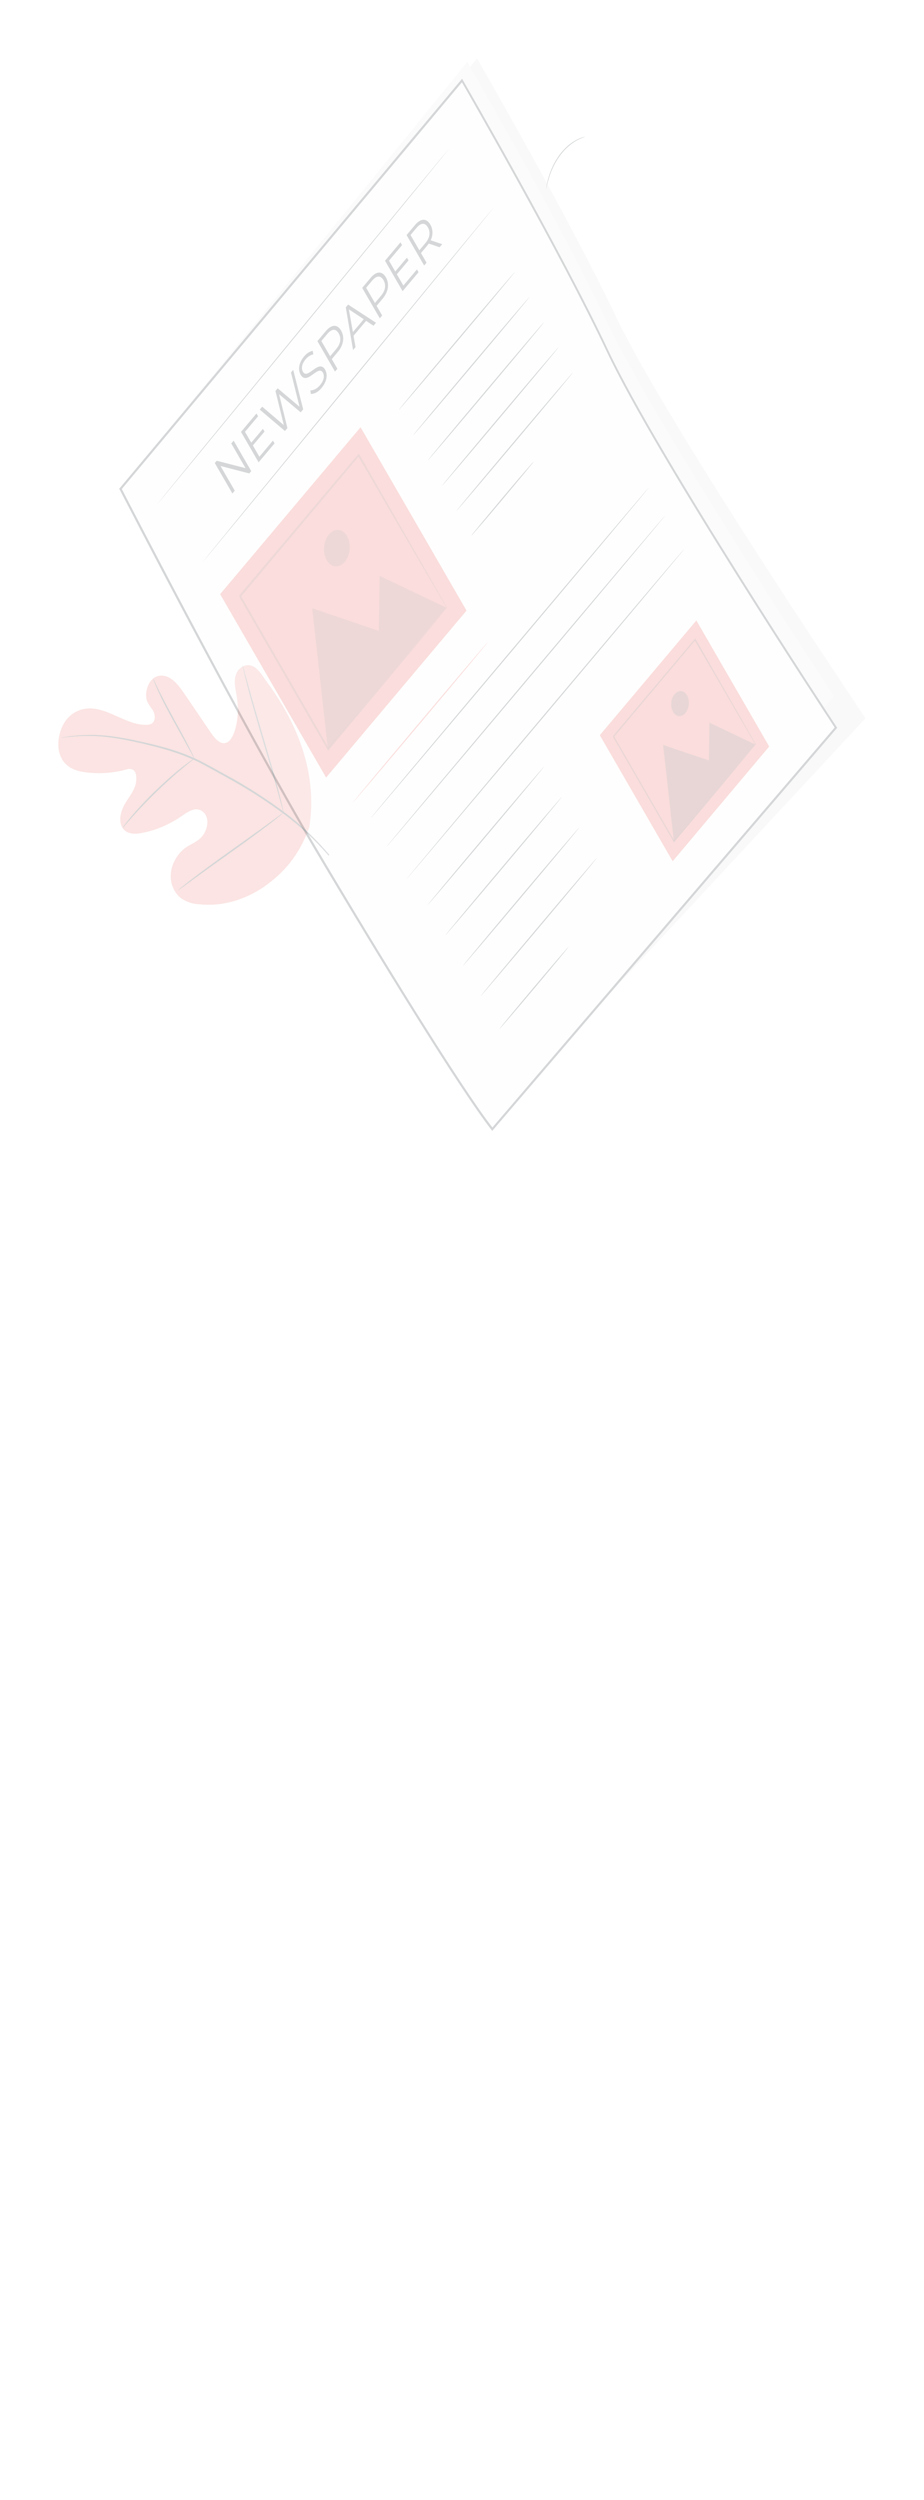 <?xml version="1.0" encoding="UTF-8"?> <svg xmlns="http://www.w3.org/2000/svg" viewBox="0 0 219 592.348" fill="none"> <g filter="url(#filter0_f_337_11170)"> <g opacity="0.2" filter="url(#filter1_f_337_11170)"> <path d="M138.661 32.407C138.49 32.418 138.319 32.454 138.151 32.513C137.986 32.563 137.783 32.618 137.55 32.718C137.287 32.816 137.027 32.932 136.771 33.067C136.457 33.223 136.149 33.402 135.846 33.603C135.494 33.825 135.151 34.075 134.816 34.349C134.054 34.987 133.341 35.74 132.687 36.594C132.042 37.462 131.466 38.426 130.969 39.468C130.756 39.924 130.562 40.397 130.387 40.883C130.234 41.293 130.096 41.714 129.975 42.144C129.846 42.534 129.777 42.918 129.697 43.244C129.629 43.52 129.572 43.801 129.528 44.085C129.479 44.325 129.443 44.57 129.424 44.816C129.465 44.829 129.631 43.8 130.102 42.216C130.23 41.78 130.374 41.352 130.532 40.934C130.695 40.486 130.904 40.038 131.123 39.555C132.106 37.508 133.401 35.787 134.904 34.53C135.227 34.25 135.561 33.997 135.905 33.773C136.201 33.564 136.504 33.376 136.812 33.21C137.921 32.639 138.665 32.464 138.661 32.407Z" fill="#263238"></path> <path d="M73.322 195.909C75.407 182.368 69.775 170.412 63.283 161.619C62.199 160.15 61.227 158.377 59.769 157.791C58.311 157.205 56.426 158.043 55.847 160.095C55.369 161.795 55.903 163.619 56.177 165.357C56.541 167.677 56.429 170.137 55.852 172.452C55.474 173.949 54.772 175.521 53.714 175.963C52.236 176.595 50.876 174.945 49.845 173.428C47.918 170.582 45.997 167.747 44.08 164.925C43.047 163.404 41.991 161.854 40.655 160.907C39.32 159.959 37.627 159.706 36.273 160.792C34.919 161.877 34.162 164.548 34.953 166.342C35.341 167.025 35.761 167.668 36.213 168.265C36.606 168.945 36.87 169.934 36.546 170.727C36.222 171.521 35.473 171.725 34.844 171.734C32.619 171.835 30.488 170.954 28.404 170.026C26.32 169.098 24.231 168.091 22.029 167.887C19.828 167.685 17.462 168.4 15.757 170.52C14.052 172.637 13.249 176.364 14.3 179.052C15.351 181.739 17.772 182.629 19.974 182.94C23.231 183.419 26.549 183.223 29.823 182.36C30.404 182.111 31.014 182.128 31.565 182.409C32.513 183.061 32.476 185.062 31.963 186.426C31.376 187.971 30.382 189.114 29.599 190.476C28.816 191.838 28.211 193.665 28.647 195.251C29.244 197.438 31.323 197.717 33.003 197.462C36.366 196.949 39.676 195.621 42.788 193.538C43.899 192.795 45.015 191.938 46.216 191.775C47.417 191.611 48.761 192.424 49.087 194.055C49.413 195.687 48.609 197.506 47.595 198.517C46.582 199.529 45.364 199.951 44.244 200.681C42.169 202.03 40.248 204.968 40.485 208.144C40.644 210.228 41.715 211.952 43.011 212.9C44.342 213.76 45.798 214.223 47.292 214.261C52.468 214.804 57.735 213.378 62.556 210.126C67.301 206.799 70.953 202.637 73.33 195.923" fill="#E85550"></path> <g opacity="0.2"> <path d="M73.322 195.908C75.407 182.368 69.775 170.412 63.283 161.619C62.199 160.148 61.227 158.377 59.769 157.791C58.311 157.205 56.426 158.043 55.847 160.094C55.369 161.795 55.903 163.617 56.177 165.357C56.541 167.677 56.429 170.136 55.852 172.451C55.474 173.949 54.772 175.521 53.714 175.962C52.236 176.595 50.876 174.944 49.845 173.427C47.918 170.581 45.997 167.747 44.08 164.925C43.047 163.404 41.991 161.854 40.655 160.906C39.32 159.959 37.627 159.706 36.273 160.791C34.919 161.877 34.162 164.548 34.953 166.342C35.341 167.025 35.761 167.668 36.213 168.265C36.606 168.945 36.87 169.934 36.546 170.727C36.222 171.52 35.473 171.725 34.844 171.734C32.619 171.835 30.488 170.954 28.404 170.026C26.32 169.098 24.231 168.09 22.029 167.887C19.828 167.683 17.462 168.4 15.757 170.518C14.052 172.636 13.249 176.364 14.3 179.051C15.351 181.739 17.772 182.629 19.974 182.94C23.231 183.418 26.549 183.222 29.823 182.359C30.404 182.11 31.014 182.128 31.565 182.409C32.513 183.061 32.476 185.062 31.963 186.426C31.376 187.97 30.382 189.113 29.599 190.475C28.816 191.837 28.211 193.665 28.647 195.25C29.244 197.437 31.323 197.717 33.003 197.462C36.366 196.949 39.676 195.621 42.788 193.537C43.899 192.795 45.015 191.938 46.216 191.775C47.417 191.61 48.761 192.424 49.087 194.055C49.413 195.686 48.609 197.504 47.595 198.517C46.582 199.528 45.364 199.951 44.244 200.68C42.169 202.03 40.248 204.967 40.485 208.144C40.644 210.228 41.715 211.951 43.011 212.899C44.342 213.759 45.798 214.222 47.292 214.261C52.468 214.804 57.735 213.378 62.556 210.126C67.301 206.798 70.953 202.637 73.33 195.921" fill="white"></path> </g> <path d="M78.048 202.533C74.831 198.753 71.347 195.44 67.643 192.642C63.111 189.257 58.429 186.256 53.621 183.653L49.846 181.568C48.603 180.889 47.361 180.231 46.138 179.667C43.762 178.61 41.339 177.749 38.879 177.083C36.535 176.418 34.287 175.916 32.185 175.47C30.084 175.025 28.111 174.665 26.3 174.445C23.444 174.082 20.558 174.045 17.67 174.332C16.647 174.429 15.857 174.544 15.325 174.63L14.711 174.735C14.642 174.74 14.574 174.757 14.507 174.786C14.575 174.792 14.645 174.79 14.714 174.779L15.324 174.708C15.86 174.648 16.651 174.564 17.669 174.487C20.548 174.263 23.423 174.346 26.268 174.737C28.072 174.973 30.041 175.337 32.132 175.803C34.223 176.269 36.481 176.798 38.8 177.462C41.246 178.141 43.655 179.012 46.018 180.071C47.248 180.619 48.448 181.312 49.708 181.972L53.483 184.056C58.285 186.662 62.965 189.654 67.501 193.019C71.198 195.777 74.683 199.038 77.91 202.759" fill="#263238"></path> <path d="M46.057 179.714C45.971 179.429 45.86 179.16 45.726 178.914C45.499 178.414 45.151 177.711 44.713 176.845C43.836 175.121 42.571 172.804 41.173 170.267C39.775 167.73 38.532 165.371 37.677 163.636C37.249 162.766 36.907 162.056 36.679 161.564C36.571 161.293 36.44 161.043 36.289 160.819C36.366 161.11 36.465 161.387 36.584 161.646C36.787 162.175 37.103 162.909 37.508 163.798C38.321 165.59 39.542 167.968 40.94 170.505C42.338 173.043 43.591 175.289 44.54 177.011C44.986 177.783 45.334 178.464 45.625 178.996C45.751 179.256 45.896 179.498 46.057 179.714Z" fill="#263238"></path> <path d="M29.025 196.219C29.253 196.013 29.468 195.776 29.666 195.511C30.069 195.032 30.647 194.344 31.382 193.541C32.843 191.891 34.915 189.706 37.27 187.43C39.626 185.155 41.818 183.227 43.43 181.897C44.229 181.225 44.891 180.7 45.342 180.335C45.584 180.163 45.816 179.964 46.037 179.74C45.781 179.857 45.533 180.01 45.296 180.196C44.828 180.522 44.151 181.01 43.333 181.65C41.696 182.927 39.468 184.842 37.117 187.104C35.092 189.035 33.133 191.105 31.247 193.309C30.53 194.161 29.961 194.876 29.589 195.379C29.384 195.636 29.195 195.916 29.025 196.219Z" fill="#263238"></path> <path d="M67.219 192.531C67.21 192.401 67.19 192.275 67.158 192.157L66.924 191.11C66.717 190.2 66.39 188.902 65.979 187.302C65.148 184.107 63.901 179.757 62.48 174.975C61.058 170.195 59.783 165.855 58.912 162.707C58.487 161.163 58.142 159.894 57.883 158.954C57.77 158.55 57.677 158.213 57.598 157.936C57.571 157.813 57.533 157.696 57.483 157.588C57.483 157.588 57.492 157.724 57.547 157.967C57.602 158.21 57.679 158.58 57.781 159.014C57.985 159.919 58.309 161.221 58.723 162.816C59.554 166.013 60.801 170.362 62.219 175.147C63.637 179.932 64.919 184.263 65.787 187.415L66.815 191.169C66.928 191.582 67.024 191.915 67.097 192.19C67.127 192.311 67.169 192.426 67.219 192.531Z" fill="#263238"></path> <path d="M42.199 210.952C42.292 210.917 42.382 210.863 42.465 210.791L43.197 210.268L45.881 208.303C48.144 206.638 51.289 204.396 54.758 201.929C58.226 199.465 61.364 197.16 63.617 195.446C64.739 194.583 65.642 193.873 66.262 193.366L66.97 192.773C67.056 192.71 67.136 192.633 67.208 192.543C67.117 192.58 67.029 192.632 66.946 192.7L66.211 193.227L63.529 195.196C61.263 196.857 58.118 199.101 54.65 201.565C51.182 204.03 48.043 206.335 45.797 208.049C44.674 208.912 43.766 209.622 43.151 210.13L42.438 210.722C42.353 210.787 42.273 210.864 42.199 210.952Z" fill="#263238"></path> </g> <g opacity="0.2" filter="url(#filter2_f_337_11170)"> <path d="M33.93 112.09C33.93 112.09 63.121 158.555 80.787 188.357C97.684 216.87 109.046 257.36 115.887 266.232L205.144 170.181C205.144 170.181 158.131 100.488 146.059 75.159C134.555 51.008 113.049 13.829 113.049 13.829L33.93 112.09Z" fill="#E0E0E0"></path> <path d="M29.638 114.554C29.638 114.554 58.864 160.979 76.543 190.766C93.447 219.27 109.815 258.711 116.686 267.546L197.576 164.862C197.576 164.862 155.535 100.967 143.504 75.608C132.027 51.424 110.751 14.664 110.751 14.664L29.638 114.554Z" fill="#EBEBEB"></path> <path d="M28.558 115.846C28.558 115.846 57.085 171.305 74.761 201.095C91.669 229.587 109.791 258.739 116.683 267.55L198.12 172.42C198.12 172.42 155.991 108.629 144 83.222C132.549 58.976 109.496 19.091 109.496 19.091L28.558 115.846Z" fill="#FAFAFA"></path> <path d="M198.431 172.436L116.669 267.952L116.532 267.783C108.999 258.178 89.232 225.966 74.594 201.3C57.113 171.848 28.672 116.596 28.376 116.024L28.251 115.81L109.518 18.656L109.65 18.884C109.88 19.281 132.878 59.071 144.167 83.038C156.009 108.138 197.845 171.56 198.266 172.2L198.431 172.436ZM116.71 267.134L197.826 172.376C195.026 168.124 155.335 107.752 143.841 83.372C132.993 60.375 111.378 22.793 109.479 19.496L28.869 115.861C30.88 119.765 58.044 172.382 74.947 200.866C89.476 225.399 109.085 257.36 116.696 267.149L116.71 267.134Z" fill="#263238"></path> <path d="M85.459 101.228L52.174 140.782L77.289 184.232L110.574 144.679L85.459 101.228Z" fill="#E85550"></path> <g opacity="0.3"> <path d="M77.717 177.445L74.004 144.143L89.797 149.488L89.986 136.46L105.844 144.022L77.717 177.445Z" fill="black"></path> </g> <g opacity="0.3"> <path d="M82.241 127.021C82.611 127.661 82.831 128.454 82.875 129.298C82.919 130.143 82.785 131.002 82.488 131.766C82.192 132.532 81.747 133.169 81.21 133.596C80.673 134.024 80.068 134.223 79.472 134.169C78.875 134.115 78.314 133.81 77.859 133.293C77.404 132.775 77.076 132.069 76.916 131.263C76.755 130.457 76.771 129.586 76.959 128.763C77.148 127.94 77.502 127.2 77.976 126.636C78.611 125.88 79.418 125.497 80.218 125.57C81.018 125.642 81.745 126.164 82.241 127.021Z" fill="black"></path> </g> <g opacity="0.3"> <path d="M105.916 144.145C105.877 144.091 105.843 144.031 105.813 143.967C105.736 143.835 105.641 143.67 105.52 143.46C105.256 143.003 104.876 142.346 104.39 141.506C103.392 139.78 101.933 137.315 100.087 134.17C96.401 127.843 91.154 118.834 84.856 108.016L85.097 108.037L56.991 141.489L57.026 141.093L62.664 150.847C64.511 154.045 66.317 157.168 68.075 160.21C71.593 166.297 74.919 172.051 77.961 177.363L77.714 177.341L98.105 153.273L103.869 146.5L105.402 144.718L105.798 144.247L105.936 144.082L105.811 144.231L105.432 144.682L103.952 146.478L98.275 153.31L77.907 177.675L77.771 177.836L77.663 177.648C74.604 172.355 71.278 166.601 67.76 160.514C66.002 157.472 64.194 154.344 62.349 151.153L56.734 141.439C56.701 141.795 56.771 140.949 56.767 141.031L84.909 107.644L85.045 107.483L85.15 107.666C91.42 118.602 96.641 127.704 100.309 134.099C102.128 137.246 103.534 139.758 104.517 141.478C104.995 142.305 105.364 142.945 105.611 143.421C105.727 143.621 105.82 143.782 105.891 143.905C105.904 143.983 105.913 144.064 105.916 144.145Z" fill="black"></path> </g> <path d="M165.046 147.007L142.163 174.2L159.428 204.071L182.312 176.877L165.046 147.007Z" fill="#E85550"></path> <g opacity="0.4"> <path d="M159.723 199.406L157.168 176.513L168.024 180.182L168.154 171.23L179.056 176.431L159.723 199.406Z" fill="black"></path> </g> <g opacity="0.4"> <path d="M162.818 164.745C163.074 165.184 163.226 165.729 163.257 166.311C163.288 166.892 163.196 167.484 162.992 168.011C162.788 168.537 162.483 168.976 162.113 169.271C161.744 169.566 161.327 169.704 160.916 169.666C160.505 169.629 160.119 169.419 159.806 169.062C159.493 168.706 159.267 168.22 159.157 167.664C159.048 167.108 159.059 166.51 159.188 165.943C159.319 165.376 159.563 164.867 159.891 164.481C160.327 163.962 160.88 163.699 161.43 163.748C161.978 163.798 162.478 164.156 162.818 164.745Z" fill="black"></path> </g> <g opacity="0.4"> <path d="M179.104 176.513C179.104 176.513 179.079 176.473 179.033 176.391C178.985 176.308 178.916 176.189 178.831 176.043C178.655 175.739 178.396 175.292 178.056 174.7C177.369 173.513 176.38 171.801 175.1 169.655C172.576 165.289 168.96 159.112 164.626 151.673L164.791 151.693L145.457 174.666L145.482 174.391L149.358 181.101C150.626 183.292 151.868 185.443 153.078 187.535C155.496 191.717 157.781 195.672 159.886 199.312L159.716 199.296L173.733 182.75L177.697 178.101L178.743 176.857L179.013 176.536L179.109 176.423C179.083 176.462 179.055 176.495 179.024 176.524L178.763 176.833L177.748 178.04L173.843 182.734L159.841 199.481L159.745 199.594L159.672 199.466C157.56 195.813 155.282 191.871 152.864 187.688C151.656 185.597 150.413 183.446 149.145 181.253L145.316 174.627L145.336 174.349L164.684 151.397L164.778 151.285L164.85 151.408C169.16 158.926 172.752 165.188 175.273 169.58C176.524 171.745 177.488 173.472 178.166 174.654C178.493 175.221 178.749 175.664 178.929 175.974C179.011 176.116 179.074 176.225 179.122 176.308C179.168 176.39 179.11 176.514 179.104 176.513Z" fill="black"></path> </g> <path d="M55.376 104.408L59.546 111.623L59.079 112.178L52.26 110.406L55.643 116.26L55.078 116.932L50.908 109.717L51.368 109.17L58.198 110.93L54.814 105.075L55.376 104.408Z" fill="#263238"></path> <path d="M64.688 104.397L65.07 105.059L61.293 109.547L57.122 102.332L60.788 97.976L61.168 98.634L58.068 102.318L59.554 104.889L62.319 101.603L62.697 102.256L59.931 105.542L61.478 108.218L64.688 104.397Z" fill="#263238"></path> <path d="M69.493 87.632L71.86 96.991L71.264 97.699L66.142 93.401L68.126 101.427L67.537 102.127L61.563 97.055L62.145 96.364L67.276 100.736L65.283 92.635L65.811 92.008L70.988 96.371L68.969 88.255L69.493 87.632Z" fill="#263238"></path> <path d="M73.678 93.351L73.558 92.5C74.378 92.498 75.187 92.063 75.828 91.281C76.843 90.075 76.939 89.006 76.527 88.293C75.385 86.316 72.793 91.444 71.252 88.777C70.637 87.713 70.716 86.071 72.076 84.454C72.658 83.747 73.363 83.284 74.104 83.123L74.268 83.96C73.609 84.095 72.979 84.494 72.454 85.108C71.475 86.27 71.38 87.369 71.797 88.091C72.943 90.073 75.541 84.967 77.059 87.593C77.674 88.657 77.57 90.305 76.203 91.93C75.498 92.826 74.597 93.334 73.678 93.351Z" fill="#263238"></path> <path d="M80.841 78.322C81.728 79.857 81.438 81.765 80.077 83.382L78.642 85.087L79.962 87.371L79.397 88.042L75.226 80.827L77.227 78.45C78.585 76.829 79.957 76.793 80.841 78.322ZM80.276 78.994C79.608 77.839 78.655 77.839 77.585 79.11L76.164 80.799L78.249 84.407L79.671 82.718C80.745 81.456 80.931 80.127 80.276 78.994Z" fill="#263238"></path> <path d="M86.773 76.019L83.794 79.559L84.268 82.246L83.679 82.946L81.953 72.826L82.508 72.167L89.122 76.478L88.526 77.186L86.773 76.019ZM86.211 75.639L82.686 73.295L83.642 78.692L86.211 75.639Z" fill="#263238"></path> <path d="M91.459 65.705C92.346 67.24 92.056 69.148 90.695 70.765L89.26 72.47L90.58 74.754L90.015 75.425L85.844 68.21L87.845 65.833C89.203 64.211 90.575 64.175 91.459 65.705ZM90.894 66.377C90.226 65.222 89.273 65.222 88.203 66.493L86.782 68.182L88.867 71.79L90.288 70.101C91.363 68.839 91.548 67.509 90.894 66.377Z" fill="#263238"></path> <path d="M98.819 63.838L99.202 64.5L95.421 68.993L91.251 61.778L94.916 57.422L95.296 58.079L92.196 61.764L93.682 64.335L96.447 61.049L96.825 61.702L94.059 64.988L95.606 67.664L98.819 63.838Z" fill="#263238"></path> <path d="M104.184 58.58L101.621 57.712C101.483 57.877 101.362 58.074 101.21 58.255L99.775 59.96L101.095 62.244L100.53 62.915L96.359 55.7L98.359 53.323C99.713 51.714 101.074 51.638 101.977 53.2C102.294 53.686 102.477 54.323 102.495 55.003C102.513 55.683 102.364 56.366 102.075 56.935L104.812 57.858L104.184 58.58ZM101.414 53.876C100.746 52.721 99.793 52.721 98.723 53.992L97.302 55.681L99.395 59.303L100.816 57.613C101.905 56.336 102.069 55.009 101.414 53.876Z" fill="#263238"></path> <path d="M117.971 48.028L117.785 48.249L117.244 48.893L115.19 51.434L107.607 60.738L82.539 91.334L57.425 121.87L49.797 131.096L47.708 133.578L49.762 131.037L57.342 121.737L82.417 91.133L107.527 60.601L115.152 51.379L117.244 48.893L117.785 48.249C117.902 48.096 117.971 48.028 117.971 48.028Z" fill="#263238"></path> <path d="M107.263 34.262C107.263 34.262 107.202 34.334 107.08 34.479L106.535 35.127L104.481 37.668L96.898 46.971L71.817 77.545L46.703 108.081L39.078 117.303L36.99 119.785L36.445 120.432C36.323 120.577 36.259 120.653 36.259 120.653L36.445 120.432L36.987 119.789L39.041 117.248L46.624 107.944L71.708 77.366L96.819 46.834L104.447 37.608L106.535 35.127L107.077 34.483C107.197 34.325 107.263 34.262 107.263 34.262Z" fill="#263238"></path> <path d="M122.039 64.432C122.076 64.496 115.937 71.883 108.329 80.924C100.72 89.966 94.514 97.247 94.477 97.183C94.44 97.119 100.576 89.736 108.191 80.687C115.807 71.637 122.002 64.368 122.039 64.432Z" fill="#263238"></path> <path d="M125.481 70.386C125.519 70.45 119.38 77.837 111.771 86.879C104.162 95.92 97.956 103.202 97.92 103.138C97.882 103.074 104.018 95.691 111.633 86.641C119.249 77.591 125.442 70.318 125.481 70.386Z" fill="#263238"></path> <path d="M128.936 76.364C128.973 76.428 122.834 83.815 115.226 92.857C107.617 101.898 101.411 109.18 101.374 109.116C101.338 109.052 107.473 101.669 115.088 92.619C122.704 83.569 128.884 76.273 128.936 76.364Z" fill="#263238"></path> <path d="M132.369 82.301C132.408 82.369 126.266 89.752 118.657 98.793C111.048 107.835 104.846 115.121 104.806 115.052C104.767 114.984 110.904 107.605 118.52 98.556C126.136 89.506 132.326 82.228 132.369 82.301Z" fill="#263238"></path> <path d="M135.8 88.237C135.839 88.306 129.697 95.688 122.089 104.73C114.48 113.771 108.277 121.057 108.238 120.989C108.198 120.92 114.336 113.542 121.952 104.492C129.568 95.443 135.768 88.182 135.8 88.237Z" fill="#263238"></path> <path d="M128.958 181.641C128.995 181.705 122.856 189.092 115.247 198.133C107.638 207.175 101.433 214.456 101.396 214.393C101.359 214.328 107.494 206.946 115.11 197.896C122.725 188.847 128.921 181.577 128.958 181.641Z" fill="#263238"></path> <path d="M133.128 188.857C133.165 188.92 127.026 196.307 119.418 205.349C111.809 214.39 105.603 221.672 105.566 221.608C105.529 221.544 111.665 214.161 119.28 205.111C126.895 196.062 133.088 188.788 133.128 188.857Z" fill="#263238"></path> <path d="M137.296 196.067C137.335 196.135 131.194 203.519 123.585 212.559C115.976 221.602 109.773 228.887 109.734 228.819C109.694 228.751 115.832 221.372 123.447 212.323C131.063 203.273 137.259 196.003 137.296 196.067Z" fill="#263238"></path> <path d="M141.467 203.282C141.504 203.346 135.365 210.733 127.755 219.774C120.147 228.817 113.941 236.097 113.905 236.034C113.868 235.969 120.003 228.587 127.618 219.537C135.234 210.488 141.427 203.213 141.467 203.282Z" fill="#263238"></path> <path d="M134.748 224.353C134.785 224.418 131.153 228.824 126.635 234.193C122.116 239.564 118.426 243.856 118.389 243.792C118.352 243.729 121.979 239.326 126.497 233.956C131.016 228.587 134.708 224.285 134.748 224.353Z" fill="#263238"></path> <path d="M126.497 109.352C126.325 109.619 126.139 109.865 125.94 110.09L124.374 112.013C123.021 113.621 121.204 115.842 119.159 118.271C117.115 120.701 115.26 122.905 113.899 124.461L112.29 126.31C112.101 126.547 111.898 126.762 111.685 126.953C111.855 126.688 112.04 126.442 112.237 126.219L113.804 124.296C115.158 122.688 116.978 120.463 119.022 118.034C121.067 115.605 122.918 113.404 124.279 111.848L125.888 109.998C126.078 109.76 126.282 109.544 126.497 109.352Z" fill="#263238"></path> <path d="M162.205 130.039C162.242 130.104 147.499 147.714 129.28 169.365C111.059 191.016 96.226 208.51 96.202 208.469C96.179 208.429 110.905 190.799 129.128 169.144C147.352 147.49 162.155 129.953 162.205 130.039Z" fill="#263238"></path> <path d="M157.649 122.158C157.686 122.222 142.944 139.833 124.724 161.483C106.503 183.134 91.697 200.636 91.66 200.571C91.623 200.508 106.363 182.901 124.586 161.247C142.809 139.592 157.609 122.089 157.649 122.158Z" fill="#263238"></path> <path d="M153.803 115.504C153.84 115.568 139.097 133.178 120.878 154.829C102.658 176.48 87.851 193.982 87.815 193.918C87.778 193.853 102.517 176.247 120.74 154.592C138.964 132.938 153.758 115.426 153.803 115.504Z" fill="#263238"></path> <path d="M115.651 152.112C115.688 152.175 108.551 160.748 99.71 171.255C90.869 181.76 83.665 190.228 83.628 190.164C83.592 190.1 90.729 181.527 99.573 171.017C108.417 160.508 115.612 152.043 115.651 152.112Z" fill="#E85550"></path> </g> </g> <defs> <filter id="filter0_f_337_11170" x="-0" y="0" width="218.974" height="281.781" filterUnits="userSpaceOnUse" color-interpolation-filters="sRGB"> <feFlood flood-opacity="0" result="BackgroundImageFix"></feFlood> <feBlend mode="normal" in="SourceGraphic" in2="BackgroundImageFix" result="shape"></feBlend> <feGaussianBlur stdDeviation="14.15" result="effect1_foregroundBlur_337_11170"></feGaussianBlur> </filter> <filter id="filter1_f_337_11170" x="12.2" y="30.778" width="128.09" height="185.224" filterUnits="userSpaceOnUse" color-interpolation-filters="sRGB"> <feFlood flood-opacity="0" result="BackgroundImageFix"></feFlood> <feBlend mode="normal" in="SourceGraphic" in2="BackgroundImageFix" result="shape"></feBlend> <feGaussianBlur stdDeviation="1.667" result="effect1_foregroundBlur_337_11170"></feGaussianBlur> </filter> <filter id="filter2_f_337_11170" x="26.622" y="12.2" width="180.152" height="257.381" filterUnits="userSpaceOnUse" color-interpolation-filters="sRGB"> <feFlood flood-opacity="0" result="BackgroundImageFix"></feFlood> <feBlend mode="normal" in="SourceGraphic" in2="BackgroundImageFix" result="shape"></feBlend> <feGaussianBlur stdDeviation="1.667" result="effect1_foregroundBlur_337_11170"></feGaussianBlur> </filter> </defs> </svg> 